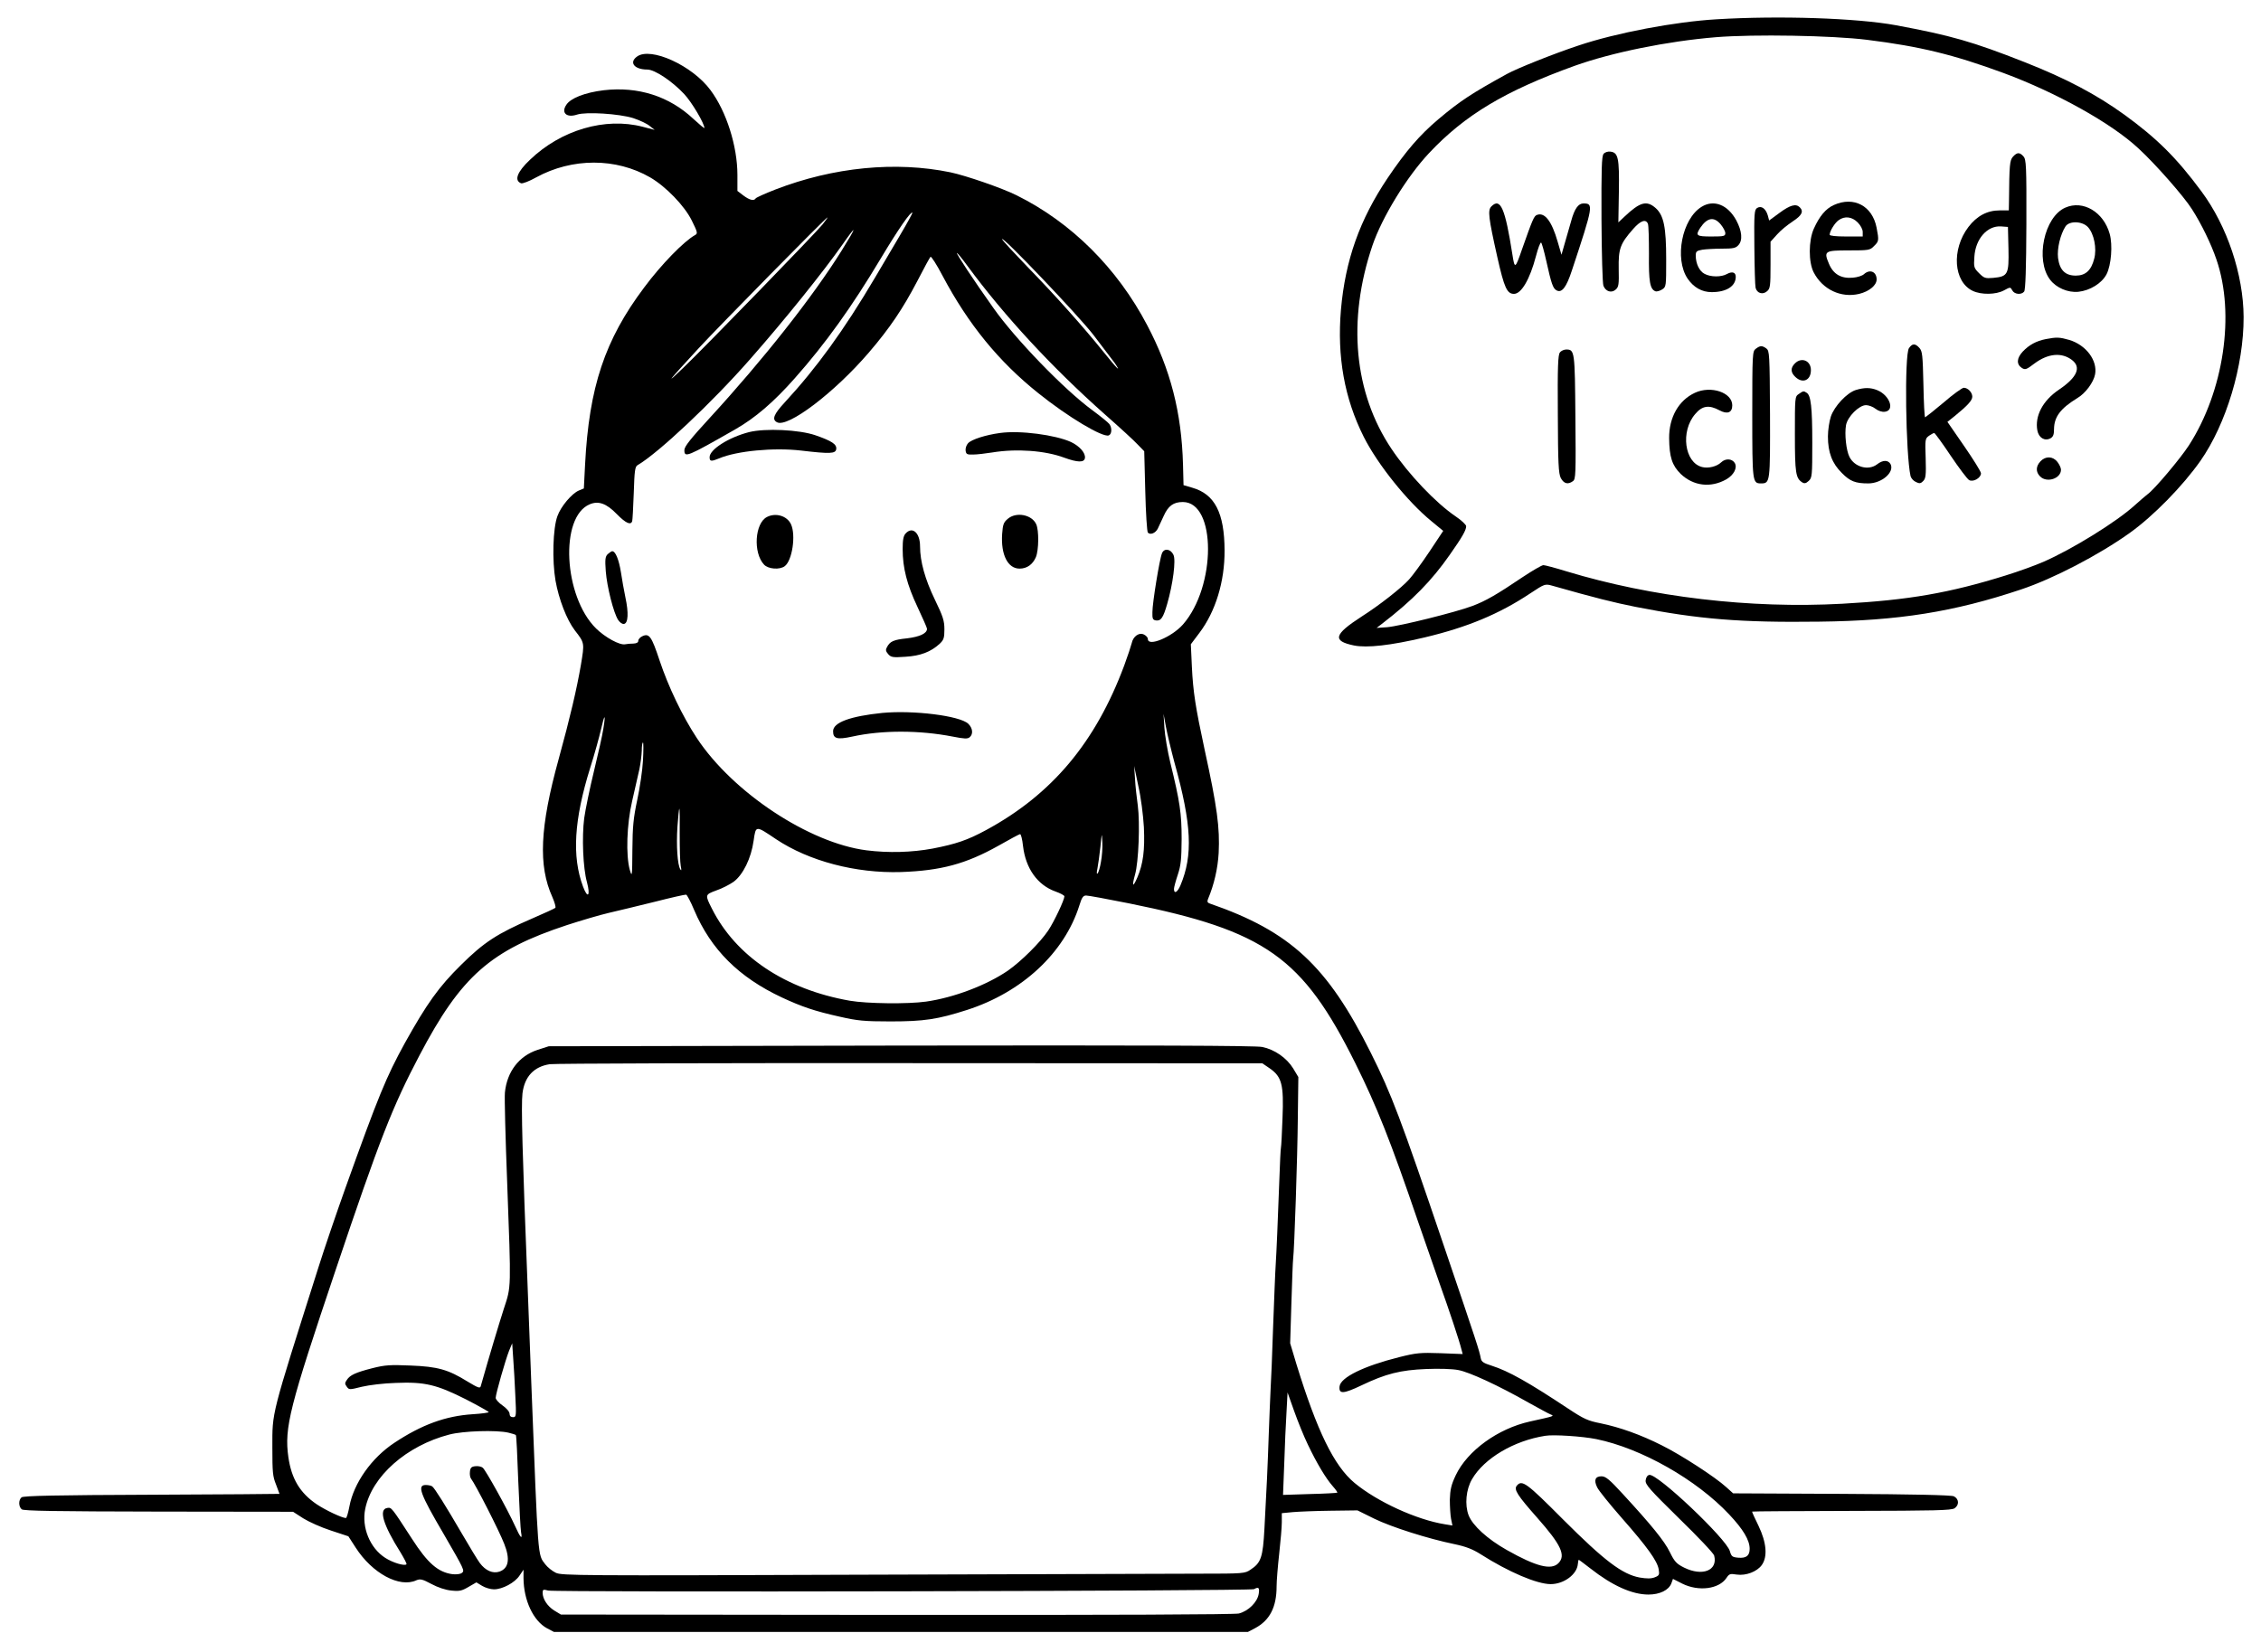 <?xml version="1.0" standalone="no"?>
<!DOCTYPE svg PUBLIC "-//W3C//DTD SVG 20010904//EN"
 "http://www.w3.org/TR/2001/REC-SVG-20010904/DTD/svg10.dtd">
<svg version="1.0" xmlns="http://www.w3.org/2000/svg"
 width="1300pt" height="950pt" viewBox="0 0 1300 950"
 preserveAspectRatio="xMidYMid meet">

<g transform="translate(0,950) scale(0.1,-0.1)"
fill="#000000" stroke="none">
<path d="M9869 9389 c-239 -14 -577 -78 -794 -151 -139 -46 -352 -131 -410
-163 -205 -113 -269 -155 -394 -260 -108 -91 -188 -184 -292 -338 -162 -241
-244 -474 -269 -758 -23 -270 20 -510 131 -731 80 -159 251 -372 389 -485 l68
-56 -79 -119 c-44 -66 -97 -138 -117 -160 -44 -49 -170 -148 -272 -213 -161
-104 -171 -141 -45 -167 75 -15 210 0 405 46 244 58 429 134 609 254 83 55 85
55 125 44 254 -72 351 -96 480 -122 362 -71 605 -91 1056 -85 455 5 775 56
1160 185 186 62 447 198 625 325 136 97 305 270 407 415 148 212 249 546 248
827 -1 244 -95 524 -243 723 -143 193 -255 304 -442 440 -162 117 -334 208
-575 303 -297 117 -422 153 -740 212 -224 41 -668 56 -1031 34z m866 -118
c305 -38 497 -85 785 -191 305 -113 621 -289 776 -434 96 -88 262 -277 307
-349 54 -84 111 -201 141 -290 108 -314 42 -757 -159 -1069 -51 -78 -200 -255
-238 -281 -12 -9 -44 -37 -72 -62 -105 -96 -361 -254 -526 -326 -48 -21 -145
-56 -216 -78 -324 -101 -558 -142 -941 -163 -530 -29 -1096 38 -1584 186 -65
20 -125 36 -134 36 -9 0 -62 -31 -118 -68 -148 -100 -215 -139 -291 -167 -95
-36 -418 -116 -490 -122 l-60 -4 30 23 c178 137 287 249 391 398 71 101 94
141 94 164 0 8 -27 34 -60 56 -115 78 -271 242 -369 388 -216 322 -256 739
-110 1170 55 162 198 396 326 532 206 219 436 357 838 502 213 76 531 141 810
164 220 18 670 10 870 -15z"/>
<path d="M9220 8615 c-11 -13 -13 -88 -12 -375 1 -199 6 -369 11 -383 13 -34
47 -44 71 -22 17 15 19 30 17 119 -2 115 8 144 83 229 43 49 73 59 85 30 4
-10 6 -88 6 -174 -2 -159 6 -202 37 -214 8 -3 25 2 38 10 24 15 24 18 24 173
0 186 -14 253 -60 295 -52 46 -90 36 -180 -49 l-35 -33 3 177 c3 195 -4 225
-49 230 -15 2 -32 -4 -39 -13z"/>
<path d="M11574 8599 c-19 -21 -21 -47 -23 -256 l-1 -53 -53 0 c-71 0 -131
-32 -179 -95 -99 -130 -86 -316 25 -368 49 -23 133 -22 179 3 37 20 37 20 48
0 12 -23 52 -27 68 -7 8 9 12 134 13 386 1 341 -1 374 -17 392 -22 24 -36 24
-60 -2z m-26 -530 c3 -147 -3 -159 -87 -167 -46 -4 -53 -2 -82 27 -30 30 -31
35 -27 94 6 103 74 180 153 175 l40 -3 3 -126z"/>
<path d="M10544 8321 c-47 -21 -83 -65 -115 -136 -31 -69 -31 -193 -1 -251 51
-99 157 -149 262 -124 57 14 100 49 100 83 0 44 -38 61 -72 31 -10 -10 -39
-19 -65 -21 -67 -6 -112 20 -137 80 -31 73 -25 77 114 77 115 0 122 1 145 25
28 27 29 32 15 105 -24 126 -131 183 -246 131z m137 -100 c17 -17 29 -40 29
-55 l0 -26 -95 0 c-60 0 -95 4 -95 10 0 21 30 69 52 84 35 25 76 20 109 -13z"/>
<path d="M8575 8313 c-22 -22 -17 -63 34 -291 40 -178 56 -212 96 -212 42 0
91 83 126 216 12 46 25 81 30 79 4 -3 17 -49 29 -103 30 -135 39 -161 60 -172
30 -16 56 17 88 115 124 374 125 385 66 385 -29 0 -51 -30 -70 -100 -9 -30
-25 -86 -36 -125 l-20 -70 -22 75 c-34 119 -75 171 -119 154 -17 -6 -25 -25
-86 -198 -39 -113 -42 -114 -55 -31 -42 269 -69 330 -121 278z"/>
<path d="M9784 8311 c-113 -69 -158 -298 -81 -413 35 -51 82 -78 139 -78 84 0
138 34 138 88 0 26 -20 33 -51 16 -32 -18 -93 -18 -128 1 -30 15 -51 59 -51
105 0 24 5 28 38 34 20 3 71 6 113 6 63 0 79 3 94 20 26 28 21 81 -12 143 -49
90 -129 121 -199 78z m110 -102 c14 -17 26 -39 26 -50 0 -17 -8 -19 -80 -19
-87 0 -93 5 -64 50 40 59 79 66 118 19z"/>
<path d="M10232 8276 l-60 -44 -8 30 c-12 39 -37 57 -61 42 -16 -10 -18 -31
-16 -224 1 -117 4 -223 7 -235 8 -32 42 -42 67 -19 17 15 19 31 19 151 l0 133
38 42 c20 23 61 56 90 75 52 34 64 57 40 81 -22 22 -55 13 -116 -32z"/>
<path d="M11875 8306 c-122 -53 -174 -301 -88 -414 35 -47 103 -76 163 -70 67
7 135 49 162 101 27 53 36 168 18 232 -35 126 -153 196 -255 151z m130 -112
c35 -38 52 -123 36 -182 -17 -67 -50 -97 -106 -97 -61 0 -93 32 -102 102 -6
54 13 134 43 181 22 33 96 31 129 -4z"/>
<path d="M11763 7550 c-55 -11 -96 -33 -133 -72 -35 -38 -37 -73 -5 -94 19
-12 26 -10 73 26 78 58 157 65 216 19 54 -42 28 -100 -76 -170 -93 -63 -139
-151 -124 -234 8 -43 42 -63 75 -46 16 9 21 21 21 54 1 70 37 118 133 177 48
28 94 91 103 137 15 80 -52 169 -148 198 -56 16 -72 17 -135 5z"/>
<path d="M10976 7498 c-27 -38 -19 -609 9 -736 3 -12 17 -28 31 -34 20 -10 28
-9 42 6 14 14 17 33 14 130 -4 109 -3 114 19 130 13 9 27 16 30 16 4 0 47 -59
95 -131 48 -71 96 -135 106 -140 24 -13 68 13 68 39 0 10 -44 80 -97 157 l-96
139 44 35 c72 59 99 88 99 110 0 24 -25 51 -49 51 -9 0 -62 -38 -116 -85 -55
-46 -103 -84 -106 -85 -4 0 -8 85 -10 189 -4 169 -6 191 -23 210 -24 27 -41
27 -60 -1z"/>
<path d="M10095 7494 c-19 -14 -20 -27 -20 -378 0 -388 1 -396 50 -396 53 0
53 5 52 398 -2 347 -3 364 -21 378 -25 18 -36 17 -61 -2z"/>
<path d="M8969 7473 c-11 -13 -14 -81 -12 -354 1 -287 4 -341 17 -368 18 -33
41 -39 70 -18 16 12 17 38 14 368 -3 380 -4 389 -53 389 -12 0 -29 -7 -36 -17z"/>
<path d="M10320 7410 c-26 -26 -25 -52 3 -78 41 -39 88 -20 89 37 2 56 -53 80
-92 41z"/>
<path d="M10670 7257 c-51 -16 -123 -93 -143 -152 -9 -27 -17 -78 -17 -115 0
-92 24 -155 80 -210 47 -48 78 -60 152 -60 78 0 152 65 128 111 -14 25 -45 24
-77 -1 -49 -38 -129 -17 -159 42 -19 37 -29 131 -20 183 9 49 75 115 115 115
15 0 40 -9 55 -21 15 -12 37 -19 53 -17 59 7 29 94 -43 124 -39 16 -75 16
-124 1z"/>
<path d="M9745 7241 c-93 -43 -149 -141 -148 -261 1 -108 17 -157 67 -206 73
-69 172 -81 261 -31 44 25 66 67 49 95 -16 25 -53 27 -78 3 -25 -24 -74 -36
-109 -27 -102 25 -126 206 -40 305 40 48 79 54 140 21 45 -24 73 -13 73 29 0
74 -123 115 -215 72z"/>
<path d="M10342 7234 c-22 -15 -22 -19 -22 -232 0 -223 5 -252 42 -276 13 -8
22 -6 37 8 20 18 21 30 21 220 0 204 -8 272 -32 287 -18 12 -20 11 -46 -7z"/>
<path d="M11732 6847 c-27 -29 -28 -61 -2 -87 39 -39 120 -12 120 39 0 10 -9
30 -21 45 -26 33 -68 34 -97 3z"/>
<path d="M3663 9175 c-48 -34 -16 -75 59 -75 43 0 144 -68 212 -141 44 -47
116 -169 116 -195 0 -4 -28 20 -63 52 -139 131 -319 188 -516 165 -107 -13
-190 -45 -215 -84 -31 -46 2 -76 62 -56 52 17 241 5 322 -20 36 -12 78 -31 95
-45 l29 -23 -69 18 c-215 56 -469 -18 -648 -190 -74 -70 -92 -119 -51 -135 9
-3 48 12 87 34 207 113 459 113 655 0 91 -53 197 -163 239 -247 34 -69 36 -76
19 -85 -64 -36 -194 -169 -292 -301 -227 -302 -317 -574 -340 -1019 l-7 -137
-29 -12 c-40 -17 -103 -91 -123 -147 -26 -70 -31 -255 -11 -371 19 -107 64
-224 111 -286 57 -73 56 -72 35 -199 -24 -139 -61 -298 -128 -542 -108 -391
-118 -612 -36 -793 13 -30 21 -58 17 -62 -5 -4 -65 -32 -135 -62 -199 -86
-276 -136 -408 -267 -127 -125 -196 -222 -322 -448 -108 -197 -151 -301 -343
-837 -51 -143 -120 -345 -153 -450 -277 -873 -266 -831 -266 -1040 0 -141 2
-166 21 -212 11 -29 20 -54 20 -54 -1 -1 -332 -3 -735 -5 -545 -2 -737 -6
-748 -15 -18 -15 -18 -53 1 -69 11 -9 194 -12 787 -13 l773 -1 59 -38 c32 -20
103 -52 159 -70 l100 -33 42 -65 c95 -148 252 -233 349 -188 22 9 34 7 86 -21
37 -20 82 -35 115 -38 46 -5 60 -2 99 21 l45 26 33 -20 c18 -11 49 -20 68 -20
49 0 120 38 147 79 l23 34 0 -49 c1 -127 56 -245 135 -288 l40 -21 1995 0
1995 0 42 22 c84 45 123 121 123 240 0 32 7 116 15 188 8 72 15 153 15 181 l0
52 63 6 c34 3 132 7 217 8 l155 2 95 -47 c100 -49 311 -116 462 -147 67 -14
105 -29 151 -58 160 -102 324 -172 403 -172 76 0 151 56 156 115 1 14 4 25 5
25 2 0 31 -22 66 -49 127 -100 241 -151 335 -151 65 0 117 25 132 65 l9 25 53
-27 c94 -47 212 -32 255 33 15 23 21 25 58 19 54 -8 118 17 145 55 34 48 27
129 -19 225 -22 44 -38 81 -37 82 2 2 259 3 572 4 485 1 572 3 592 15 28 19
26 54 -4 69 -15 7 -232 12 -645 14 l-624 3 -40 36 c-62 57 -259 185 -370 240
-121 61 -241 104 -353 127 -72 14 -96 25 -185 84 -231 153 -343 216 -440 247
-47 15 -59 22 -63 43 -9 46 -19 78 -212 646 -249 734 -301 872 -420 1110 -250
501 -463 699 -926 859 -13 4 -16 11 -11 24 36 85 57 178 62 267 7 145 -8 261
-81 595 -52 242 -66 330 -73 475 l-6 130 49 65 c93 123 146 295 145 475 -1
215 -56 323 -185 360 l-51 15 -3 118 c-8 299 -72 548 -206 802 -172 328 -436
591 -751 747 -82 41 -290 113 -380 132 -315 65 -673 30 -1007 -99 -59 -23
-110 -46 -113 -51 -10 -16 -35 -10 -71 17 l-34 26 0 92 c0 165 -63 365 -155
488 -104 141 -343 250 -422 193z m1510 -1031 c-42 -71 -105 -178 -141 -239
-180 -305 -338 -522 -519 -718 -64 -69 -76 -99 -46 -115 61 -35 331 170 529
401 120 140 195 251 279 412 37 72 71 134 75 138 4 5 36 -45 70 -110 147 -277
322 -492 550 -674 169 -136 370 -256 405 -243 18 7 20 44 3 66 -7 9 -50 44
-96 78 -163 119 -446 412 -571 590 -113 159 -213 311 -209 315 2 2 30 -32 62
-76 210 -285 486 -584 791 -854 83 -73 167 -150 187 -172 l37 -38 6 -230 c3
-126 10 -234 15 -238 14 -15 44 -3 57 23 6 14 22 47 34 73 26 58 56 80 110 80
193 0 193 -486 0 -705 -64 -72 -201 -129 -201 -83 0 8 -9 19 -21 25 -28 16
-64 -9 -72 -49 -4 -16 -23 -74 -43 -128 -165 -443 -416 -742 -795 -947 -107
-58 -173 -80 -307 -106 -118 -22 -253 -26 -380 -10 -329 42 -768 332 -975 645
-83 126 -164 295 -215 448 -45 136 -59 156 -97 139 -14 -6 -25 -18 -25 -27 0
-10 -10 -15 -27 -16 -16 0 -37 -2 -48 -4 -31 -7 -115 39 -168 91 -187 185
-210 642 -36 714 50 21 96 5 155 -56 52 -53 81 -66 89 -41 2 6 6 80 9 162 4
127 7 152 22 160 121 71 428 360 643 605 201 228 425 507 536 665 85 122 82
105 -5 -35 -167 -268 -455 -632 -757 -961 -113 -123 -148 -167 -148 -187 0
-46 14 -40 291 118 116 66 223 158 344 295 178 201 327 409 495 690 100 167
172 271 181 262 2 -2 -31 -62 -73 -133z m-443 66 c-38 -48 -666 -695 -801
-825 -109 -105 -91 -82 86 110 119 129 735 755 743 755 2 0 -11 -18 -28 -40z
m1556 -635 c55 -72 110 -145 123 -162 42 -62 13 -33 -64 63 -115 143 -279 327
-438 490 -78 81 -143 151 -145 158 -9 31 434 -433 524 -549z m467 -2461 c99
-356 107 -532 34 -706 -17 -40 -37 -51 -37 -20 0 9 10 46 22 82 18 54 21 89
22 205 0 148 -10 215 -65 439 -16 66 -31 156 -34 200 l-5 81 14 -76 c8 -42 30
-134 49 -205z m-3284 195 c-5 -35 -30 -145 -54 -244 -24 -99 -49 -220 -56
-270 -14 -109 -7 -287 16 -369 21 -79 4 -97 -23 -24 -64 172 -52 382 41 681
25 78 52 177 62 220 21 93 29 97 14 6z m228 -181 c-3 -57 -18 -159 -33 -228
-22 -104 -27 -152 -28 -287 -1 -155 -2 -160 -15 -115 -23 83 -18 260 14 397
15 66 33 147 41 180 7 33 13 81 14 108 0 26 3 47 7 47 3 0 3 -46 0 -102z
m2880 -385 c6 -132 -4 -211 -38 -290 -26 -60 -32 -51 -13 17 21 73 29 298 16
397 -6 43 -14 112 -16 153 l-5 75 24 -115 c15 -65 28 -168 32 -237z m-2669
-41 c0 -81 2 -163 6 -182 5 -23 4 -30 -2 -20 -17 26 -24 137 -17 245 4 58 9
105 11 105 2 0 3 -66 2 -148z m554 -28 c189 -126 458 -197 718 -189 231 8 374
47 560 151 63 36 119 66 125 67 5 1 13 -29 17 -68 15 -129 83 -225 187 -262
28 -10 51 -22 51 -28 -1 -22 -59 -145 -93 -196 -46 -69 -155 -177 -232 -231
-123 -84 -310 -155 -470 -178 -106 -15 -340 -12 -439 5 -370 65 -655 255 -793
530 -40 79 -40 80 25 104 33 11 77 34 100 50 54 40 101 135 115 236 13 89 10
89 129 9z m1868 -131 c-5 -31 -14 -61 -19 -66 -6 -6 -6 6 -1 29 4 22 12 77 17
124 8 83 8 84 11 27 2 -31 -2 -83 -8 -114z m-2339 -276 c97 -228 257 -387 504
-503 116 -54 190 -79 334 -111 101 -23 139 -27 291 -27 193 0 272 12 440 66
317 102 560 328 646 601 14 46 22 57 39 57 12 0 122 -20 246 -45 784 -158 998
-309 1302 -920 124 -250 201 -443 362 -915 35 -102 89 -257 120 -345 57 -159
116 -336 128 -386 l7 -26 -128 5 c-115 4 -139 2 -238 -23 -203 -51 -336 -116
-342 -168 -5 -45 21 -44 126 6 140 67 224 88 372 94 72 3 150 1 185 -6 64 -12
231 -89 405 -188 58 -32 114 -63 125 -67 23 -10 26 -9 -119 -41 -184 -41 -359
-168 -426 -309 -26 -55 -32 -82 -34 -140 0 -39 3 -89 7 -110 l8 -39 -43 7
c-163 26 -390 130 -520 238 -118 98 -216 300 -334 683 l-36 120 7 229 c4 126
8 241 10 255 7 55 25 585 27 812 l3 235 -30 50 c-37 60 -107 109 -178 123 -36
8 -663 10 -2077 8 l-2025 -4 -65 -21 c-106 -35 -175 -125 -187 -245 -3 -29 3
-261 13 -517 23 -621 24 -595 -19 -726 -28 -87 -82 -266 -133 -446 -4 -14 -16
-9 -76 27 -111 69 -172 86 -328 92 -116 5 -147 3 -218 -15 -98 -25 -130 -40
-148 -68 -12 -17 -12 -23 0 -39 13 -18 15 -18 87 0 42 10 126 20 194 22 168 7
236 -10 403 -94 72 -37 132 -71 132 -74 0 -3 -42 -9 -92 -12 -156 -10 -293
-60 -450 -164 -132 -87 -234 -232 -259 -366 -7 -37 -16 -67 -20 -67 -22 0
-117 45 -168 79 -97 66 -145 147 -163 271 -24 170 6 287 273 1080 251 746 326
937 481 1231 239 455 408 604 848 749 80 26 188 58 240 70 52 12 172 41 265
64 94 24 174 42 180 41 5 -1 26 -40 46 -88z m3311 -912 c68 -48 80 -93 72
-285 -3 -85 -7 -162 -9 -170 -2 -8 -6 -89 -9 -180 -10 -268 -16 -410 -21 -490
-3 -41 -9 -203 -15 -360 -5 -157 -12 -323 -15 -370 -2 -47 -7 -157 -10 -245
-6 -180 -13 -332 -25 -547 -9 -164 -19 -195 -80 -235 -32 -22 -40 -23 -294
-23 -144 0 -1027 -3 -1962 -6 -1604 -6 -1704 -5 -1738 11 -21 10 -48 32 -61
49 -44 58 -40 14 -80 1036 -8 212 -17 448 -20 525 -32 809 -39 1078 -31 1147
12 97 66 154 157 168 30 4 964 7 2076 6 l2021 -1 44 -30z m-4339 -1882 c6
-117 5 -123 -13 -123 -13 0 -20 7 -20 19 0 12 -17 32 -40 48 -22 15 -40 35
-40 44 0 22 56 218 77 271 l18 43 6 -90 c4 -49 9 -145 12 -212z m4557 -281
c50 -105 103 -194 143 -239 16 -18 28 -35 26 -37 -2 -2 -73 -6 -158 -8 l-154
-5 7 181 c3 100 9 232 13 295 l6 113 38 -107 c21 -59 56 -146 79 -193z m-4597
69 c21 -5 41 -11 43 -14 3 -2 9 -123 14 -268 6 -145 13 -276 16 -291 9 -46 -4
-32 -35 37 -42 93 -168 320 -185 334 -8 7 -27 11 -43 9 -22 -2 -29 -9 -31 -31
-2 -16 1 -34 6 -40 26 -34 161 -298 191 -375 35 -88 26 -141 -27 -160 -38 -13
-80 5 -113 49 -14 19 -60 95 -103 169 -95 163 -157 262 -171 272 -5 4 -22 8
-37 8 -51 0 -33 -50 102 -280 121 -209 123 -213 105 -226 -9 -7 -32 -9 -53 -7
-83 11 -143 63 -233 203 -118 182 -118 182 -142 178 -51 -7 -25 -96 76 -256
21 -35 37 -65 34 -68 -11 -11 -79 9 -122 37 -88 56 -137 176 -115 282 38 187
237 363 483 427 79 21 271 27 340 11z m6255 -37 c259 -53 575 -232 764 -433
81 -86 118 -148 118 -198 0 -40 -20 -55 -66 -51 -34 3 -39 7 -48 38 -21 72
-417 447 -463 438 -11 -2 -19 -14 -21 -31 -3 -24 21 -51 192 -219 108 -105
199 -201 202 -214 22 -86 -68 -121 -173 -69 -44 22 -55 34 -82 89 -31 64 -107
157 -271 335 -76 83 -98 101 -122 101 -36 0 -45 -22 -25 -63 8 -18 72 -97 142
-177 147 -167 204 -247 212 -295 5 -31 3 -36 -23 -46 -21 -8 -45 -8 -87 -1
-100 19 -202 96 -440 334 -211 212 -236 230 -266 194 -18 -22 3 -55 119 -186
135 -153 165 -215 120 -260 -41 -41 -128 -19 -296 76 -112 63 -197 141 -220
200 -23 60 -15 149 20 208 70 120 241 221 421 249 48 8 214 -3 293 -19z
m-1941 -891 c-8 -47 -59 -98 -114 -112 -25 -6 -714 -9 -1968 -8 l-1930 2 -38
23 c-40 25 -67 67 -67 102 0 19 3 21 32 13 44 -11 4039 -3 4058 8 27 15 33 9
27 -28z"/>
<path d="M4307 7015 c-117 -30 -227 -100 -227 -144 0 -25 9 -26 55 -7 101 43
314 63 470 45 170 -20 199 -18 203 8 4 28 -25 47 -120 80 -93 32 -288 41 -381
18z"/>
<path d="M5750 7010 c-82 -11 -164 -37 -184 -59 -10 -11 -16 -30 -14 -43 3
-20 8 -23 43 -22 22 0 72 6 110 12 140 23 304 11 414 -30 77 -28 115 -29 119
-2 4 29 -30 68 -80 92 -90 41 -293 68 -408 52z"/>
<path d="M4410 6527 c-70 -35 -81 -206 -17 -274 24 -26 90 -31 119 -9 43 32
65 178 36 241 -22 48 -87 68 -138 42z"/>
<path d="M5794 6516 c-24 -20 -28 -33 -32 -87 -8 -120 33 -199 100 -199 43 0
76 24 94 66 17 41 18 154 2 189 -25 56 -116 73 -164 31z"/>
<path d="M5207 6432 c-13 -14 -17 -38 -17 -90 0 -108 25 -205 85 -332 30 -64
55 -120 55 -126 0 -27 -42 -46 -115 -55 -78 -8 -98 -17 -116 -52 -8 -14 -6
-23 8 -39 16 -18 27 -20 98 -15 87 5 147 28 198 75 23 22 27 33 27 83 0 49 -8
74 -55 171 -56 116 -85 219 -85 306 0 78 -44 117 -83 74z"/>
<path d="M6681 6318 c-14 -33 -55 -285 -55 -338 -1 -38 2 -45 20 -48 29 -4 42
15 65 95 33 114 51 252 36 282 -16 35 -54 40 -66 9z"/>
<path d="M3494 6313 c-14 -14 -16 -30 -11 -98 7 -91 45 -240 71 -280 10 -15
24 -25 34 -23 24 4 27 64 8 152 -8 39 -20 105 -26 146 -12 73 -31 120 -50 120
-4 0 -16 -8 -26 -17z"/>
<path d="M5072 5400 c-184 -19 -282 -55 -282 -105 0 -43 22 -50 110 -31 172
38 388 37 578 0 66 -13 85 -14 97 -4 22 18 18 53 -8 78 -49 46 -316 79 -495
62z"/>
</g>
</svg>
